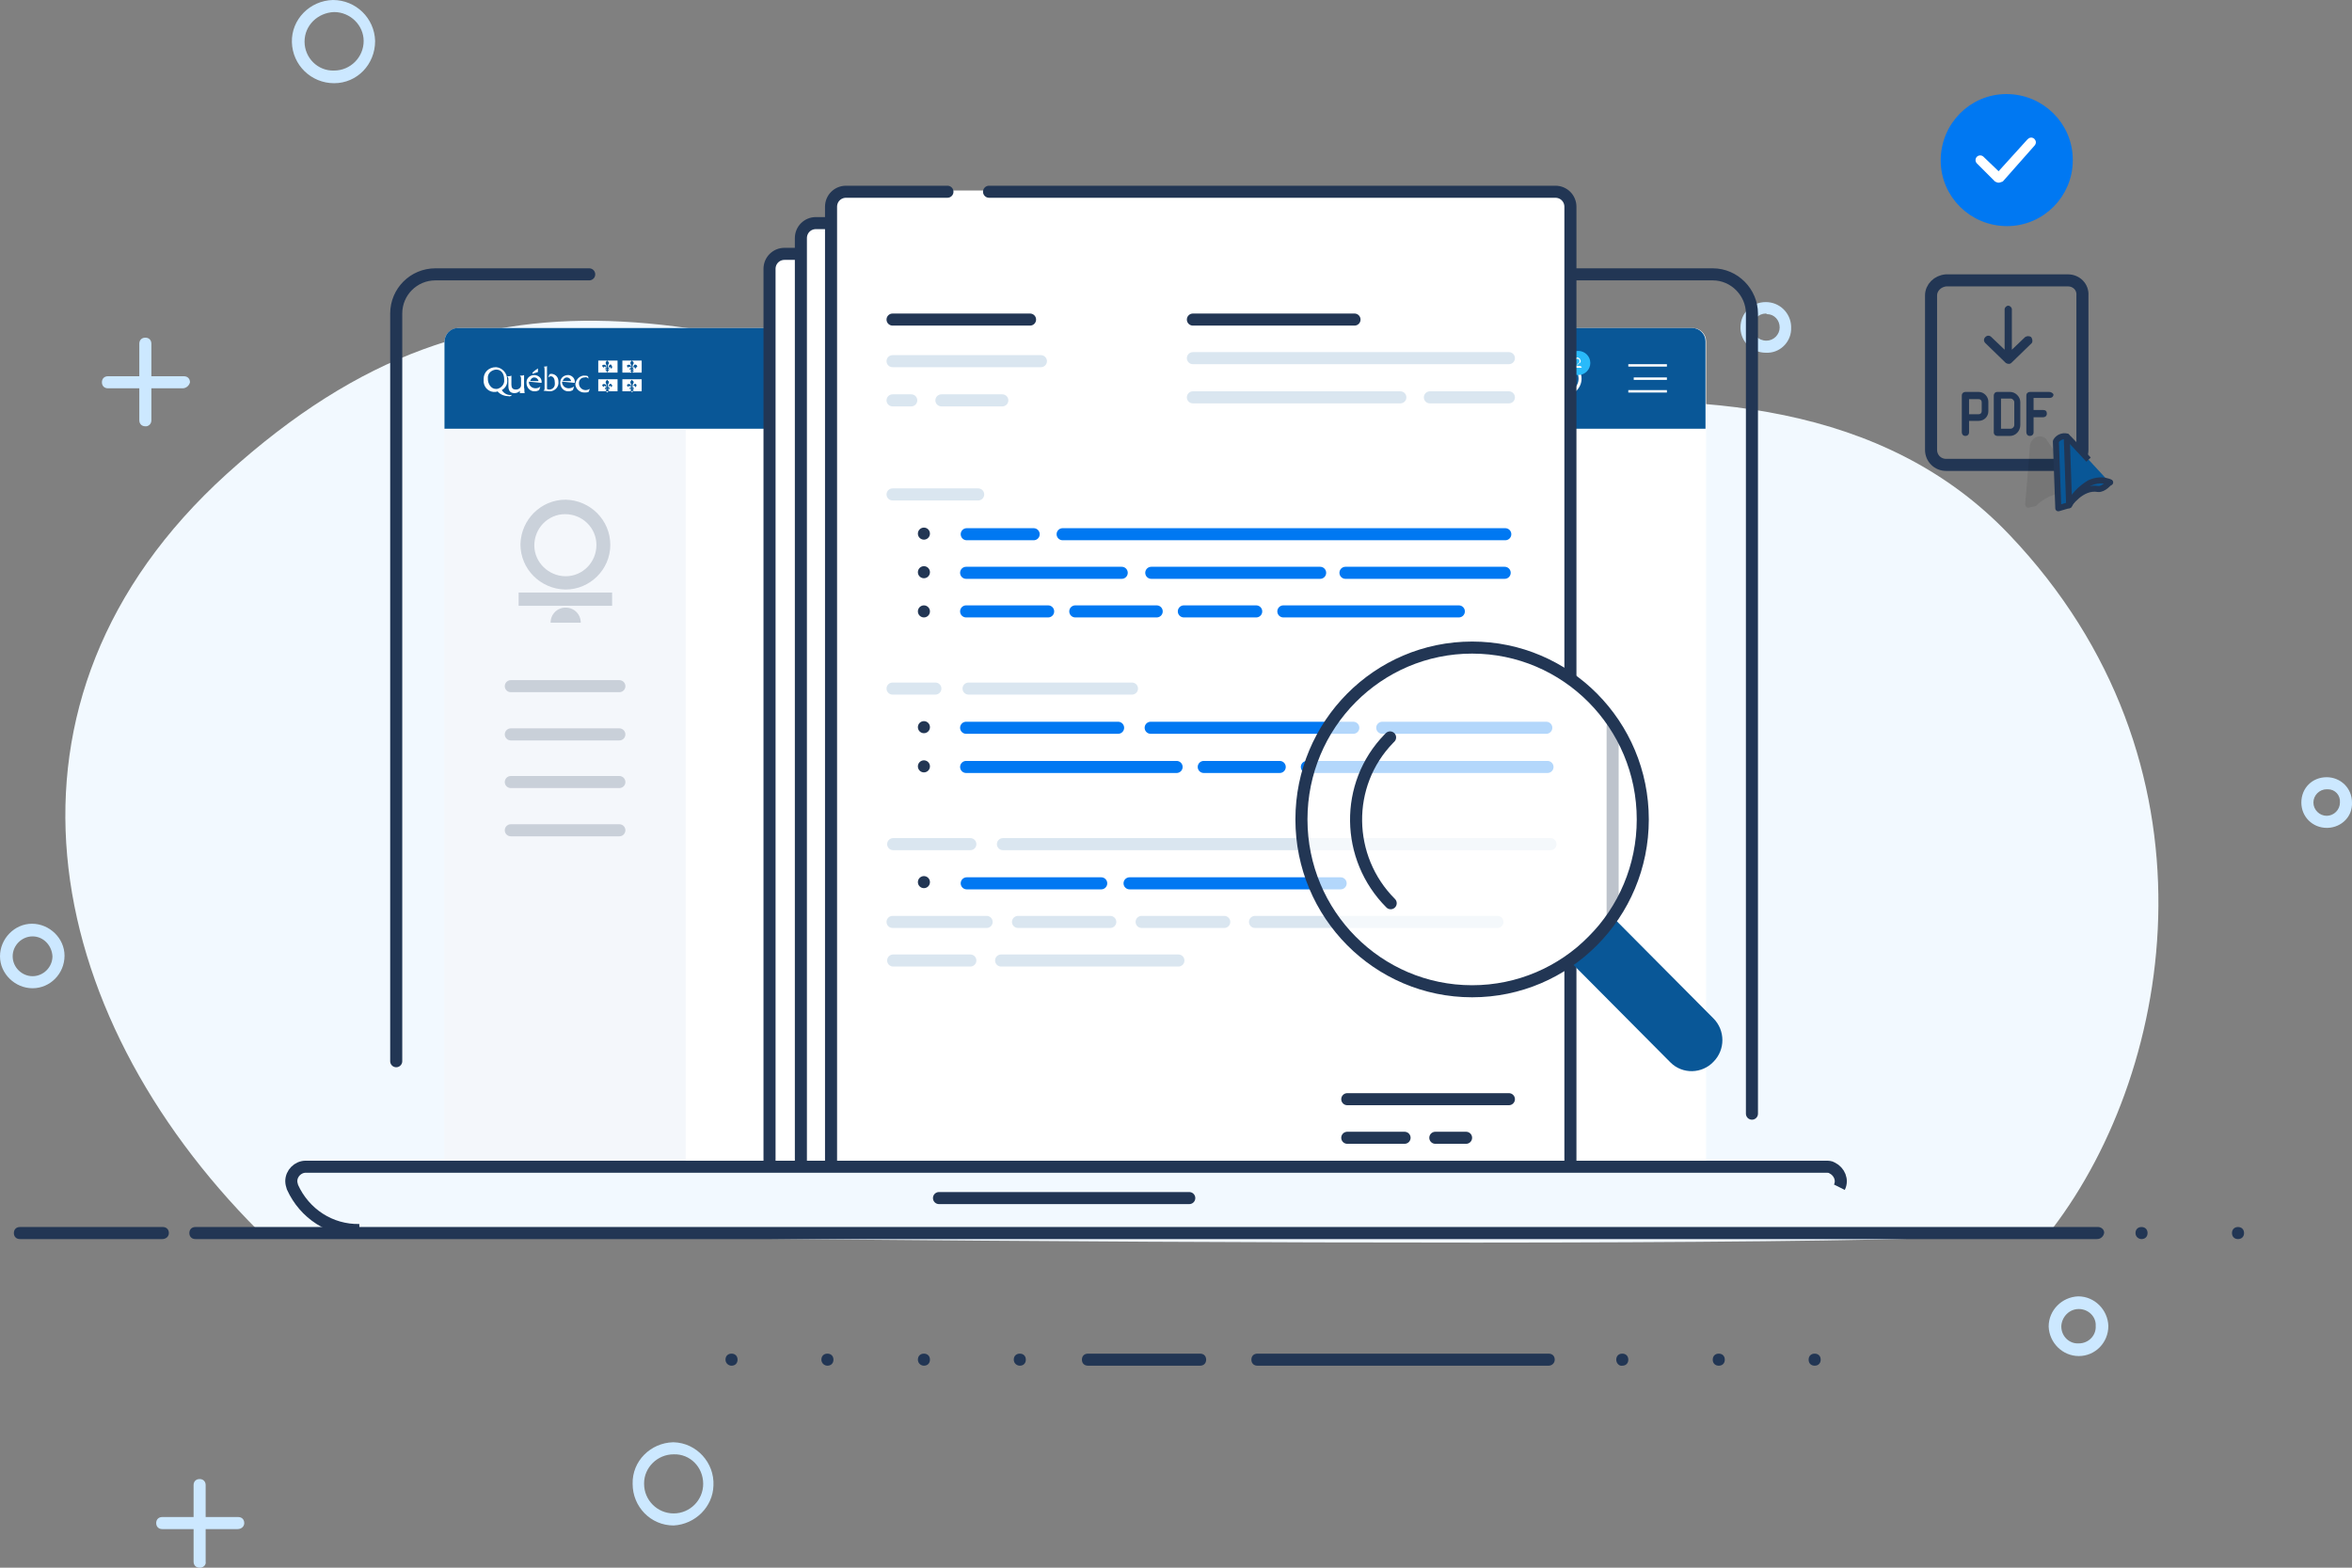 <?xml version="1.0" encoding="utf-8"?>
<!-- Generator: Adobe Illustrator 25.3.1, SVG Export Plug-In . SVG Version: 6.00 Build 0)  -->
<svg version="1.1" id="Calque_1" xmlns="http://www.w3.org/2000/svg" xmlns:xlink="http://www.w3.org/1999/xlink" x="0px" y="0px"
	 viewBox="0 0 390 260" style="enable-background:new 0 0 390 260;" xml:space="preserve">
<rect x="0" y="0" width="390" height="260" fill="#808080" stroke="none"/>
<style type="text/css">
	.st0{fill:#F2F9FF;}
	.st1{fill:#CCE8FF;}
	.st2{fill:#223654;}
	.st3{fill:none;stroke:#223654;stroke-width:2;stroke-linecap:round;stroke-linejoin:round;}
	.st4{fill:#FFFFFF;}
	.st5{fill:none;stroke:#000000;stroke-width:2;stroke-linecap:round;stroke-linejoin:round;}
	.st6{fill:#095797;}
	.st7{fill-rule:evenodd;clip-rule:evenodd;fill:#FFFFFF;}
	.st8{fill:none;stroke:#FFFFFF;stroke-width:0.5;stroke-miterlimit:10;}
	.st9{fill:#29BAFA;}
	.st10{opacity:0.32;fill:#DAE6F0;enable-background:new    ;}
	.st11{opacity:0.2;fill:none;stroke:#223654;stroke-width:2;stroke-linecap:round;stroke-miterlimit:10;enable-background:new    ;}
	.st12{opacity:0.2;}
	.st13{fill:none;stroke:#223654;stroke-width:2;stroke-miterlimit:10;}
	.st14{fill:#FFFFFF;stroke:#223654;stroke-width:2;stroke-miterlimit:10;}
	.st15{fill:none;stroke:#DAE6F0;stroke-width:2;stroke-linecap:round;stroke-linejoin:round;}
	.st16{fill:none;stroke:#0078F2;stroke-width:2;stroke-linecap:round;stroke-linejoin:round;}
	.st17{fill:#095797;stroke:#095797;stroke-width:2;stroke-miterlimit:10.01;}
	.st18{opacity:0.7;fill:#FFFFFF;enable-background:new    ;}
	.st19{display:none;}
	.st20{display:inline;fill:#223654;}
	.st21{fill:#0078F2;stroke:#0078F2;stroke-width:2;stroke-miterlimit:10;}
	.st22{opacity:8.000000e-02;enable-background:new    ;}
	.st23{fill:#095797;stroke:#223654;stroke-linecap:round;stroke-linejoin:round;}
	.st24{fill:none;stroke:#223654;stroke-linecap:round;stroke-linejoin:round;}
</style>
<g id="illustration-2" transform="translate(0 0)">
	<g id="Calque_1-2_1_">
		<g id="illus-2_1_">
			<path id="blob_1_" class="st0" d="M340.3,203.8c20.6-27,28.7-77.5-7.1-115.1C291.5,44.8,209,81,185,73.6
				c-66.1-20.5-103-35.2-147.4,5C-3.9,116.2,6.8,168,42.8,204.1C43.7,204.9,336.8,208.3,340.3,203.8z"/>
			<g id="sign_1_">
				<path id="Tracé_1656" class="st1" d="M111.7,253c-3.8,0-6.8-3.1-6.8-6.9c-0.1-3.8,3-6.8,6.7-6.9l0,0h0.1
					c3.8,0.1,6.8,3.4,6.6,7.2C118.2,249.9,115.3,252.8,111.7,253z M111.7,241.2c-2.7,0-4.9,2.2-4.9,4.8l0,0v0.1
					c0,2.7,2.2,4.9,4.9,4.9c2.7,0,4.9-2.2,4.9-4.9C116.6,243.3,114.4,241.1,111.7,241.2L111.7,241.2z"/>
				<path id="Tracé_1657" class="st1" d="M55.4,13.8c-3.8,0-6.9-3-7-6.8s3-6.9,6.8-7c3.8,0,6.9,3,7,6.8l0,0l0,0
					C62.2,10.7,59.2,13.8,55.4,13.8z M55.4,2c-2.7,0.1-4.9,2.2-4.9,4.9s2.2,4.9,4.9,4.8l0,0c2.7,0,4.9-2.2,4.9-4.9
					C60.3,4.2,58.1,2,55.4,2L55.4,2L55.4,2z"/>
				<path id="Tracé_1658" class="st1" d="M292.8,58.5c-2.3,0-4.1-1.8-4.2-4c0,0,0-0.1,0-0.2c0-2.3,1.8-4.2,4.2-4.2
					c2.3,0,4.1,1.8,4.2,4l0,0c0,0.1,0,0.1,0,0.2c0.1,2.2-1.6,4.1-3.8,4.2C293,58.5,292.9,58.5,292.8,58.5z M292.8,52
					c-1.2,0-2.2,1-2.2,2.3c0,1.2,1,2.2,2.3,2.2c1.2,0,2.2-1,2.2-2.2s-0.9-2.2-2.1-2.2C292.9,52,292.8,52,292.8,52L292.8,52z"/>
				<path id="Tracé_1659" class="st1" d="M385.8,137.3c-2.3,0-4.2-1.8-4.2-4.2s1.8-4.2,4.2-4.2c2.3,0,4.2,1.8,4.2,4.2l0,0
					c0.1,2.3-1.7,4.1-4,4.2C386,137.3,385.9,137.3,385.8,137.3z M385.8,130.9c-1.2,0-2.2,1-2.2,2.2s1,2.2,2.2,2.2s2.2-1,2.2-2.2l0,0
					c0.1-1.2-0.8-2.2-2-2.2C386,130.9,385.9,130.9,385.8,130.9z"/>
				<path id="Tracé_1660" class="st1" d="M5.4,163.9c-2.9,0-5.4-2.4-5.4-5.3c0-2.9,2.4-5.4,5.3-5.4s5.4,2.4,5.4,5.3l0,0l0,0
					C10.7,161.5,8.3,163.9,5.4,163.9L5.4,163.9L5.4,163.9z M5.4,155.3c-1.8,0-3.3,1.5-3.3,3.3s1.5,3.3,3.3,3.3s3.3-1.5,3.3-3.3l0,0
					l0,0C8.6,156.8,7.2,155.3,5.4,155.3L5.4,155.3z"/>
				<path id="Tracé_1661" class="st1" d="M344.7,224.9c-2.7,0-4.9-2.2-5-4.9c0-2.7,2.2-4.9,4.9-5c2.7,0,4.9,2.2,5,4.9l0,0l0,0
					C349.6,222.7,347.4,224.9,344.7,224.9z M344.7,217.1c-1.6,0-2.8,1.3-2.9,2.8c0,0,0,0,0,0.1c0,1.6,1.3,2.9,2.9,2.8
					c1.6,0,2.9-1.3,2.8-2.9C347.6,218.4,346.3,217.1,344.7,217.1L344.7,217.1z"/>
				<g id="Groupe_950_1_">
					<path id="Tracé_1662" class="st1" d="M30.3,64.4H17.9c-0.6,0-1-0.4-1-1s0.4-1,1-1h12.6c0.6,0,1,0.4,1,1
						C31.4,63.9,30.9,64.4,30.3,64.4z"/>
					<path id="Tracé_1663" class="st1" d="M24.1,70.7c-0.6,0-1-0.4-1-1V57c0-0.6,0.4-1,1-1s1,0.4,1,1v12.7c0,0.5-0.3,0.9-0.8,1l0,0
						C24.2,70.7,24.1,70.7,24.1,70.7z"/>
				</g>
				<g id="Groupe_951_1_">
					<path id="Tracé_1664" class="st1" d="M39.4,253.6H26.9c-0.6,0-1-0.4-1-1s0.4-1,1-1h12.6c0.6,0,1,0.4,1,1S40,253.6,39.4,253.6
						C39.5,253.6,39.4,253.6,39.4,253.6z"/>
					<path id="Tracé_1665" class="st1" d="M33.1,260c-0.6,0-1-0.4-1-1v-12.7c0-0.6,0.4-1,1-1s1,0.4,1,1V259c0.1,0.5-0.3,0.9-0.8,1
						C33.2,260,33.1,260,33.1,260z"/>
				</g>
			</g>
			<g id="SOL_1_">
				<path id="Tracé_1666" class="st2" d="M168.1,225.5c0-0.6,0.4-1,1-1l0,0c0.6,0,1,0.4,1,1l0,0c0,0.6-0.4,1-1,1l0,0
					C168.6,226.5,168.1,226.1,168.1,225.5z M152.2,225.5c0-0.6,0.4-1,1-1l0,0c0.6,0,1,0.4,1,1l0,0c0,0.6-0.4,1-1,1l0,0
					C152.7,226.5,152.2,226.1,152.2,225.5L152.2,225.5L152.2,225.5z M136.2,225.5c0-0.6,0.4-1,1-1l0,0c0.6,0,1,0.4,1,1l0,0
					c0,0.6-0.4,1-1,1l0,0C136.7,226.5,136.2,226.1,136.2,225.5L136.2,225.5z M120.3,225.5c0-0.6,0.4-1,1-1l0,0c0.6,0,1,0.4,1,1l0,0
					c0,0.6-0.4,1-1,1l0,0C120.8,226.5,120.3,226.1,120.3,225.5L120.3,225.5z"/>
				<path id="Tracé_1667" class="st2" d="M199,226.5h-18.6c-0.6,0-1-0.4-1-1s0.4-1,1-1H199c0.6,0,1,0.4,1,1S199.6,226.5,199,226.5z
					"/>
				<path id="Tracé_1668" class="st2" d="M256.8,226.5h-48.3c-0.6,0-1-0.4-1-1s0.4-1,1-1h48.3c0.6,0,1,0.4,1,1
					S257.3,226.5,256.8,226.5L256.8,226.5z"/>
				<path id="Tracé_1669" class="st2" d="M299.9,225.5c0-0.6,0.4-1,1-1l0,0c0.6,0,1,0.4,1,1l0,0c0,0.6-0.4,1-1,1l0,0
					C300.3,226.5,299.9,226.1,299.9,225.5z M284,225.5c0-0.6,0.4-1,1-1l0,0c0.6,0,1,0.4,1,1l0,0c0,0.6-0.4,1-1,1l0,0
					C284.4,226.5,284,226.1,284,225.5z M268,225.5c0-0.6,0.4-1,1-1l0,0c0.6,0,1,0.4,1,1l0,0c0,0.6-0.4,1-1,1l0,0
					C268.5,226.6,268,226.1,268,225.5C268,225.6,268,225.6,268,225.5L268,225.5L268,225.5z"/>
				<path id="Tracé_1670" class="st2" d="M26.9,205.5H3.3c-0.6,0-1-0.4-1-1s0.4-1,1-1H27c0.6,0,1,0.4,1,1S27.5,205.5,26.9,205.5z"
					/>
				<path id="Tracé_1671" class="st2" d="M347.7,205.5H32.4c-0.6,0-1-0.4-1-1s0.4-1,1-1h315.5c0.5,0,1,0.4,1,0.9l0,0v0.1
					C348.8,205,348.4,205.5,347.7,205.5C347.8,205.5,347.8,205.5,347.7,205.5z"/>
				<path id="Tracé_1672" class="st2" d="M370.1,204.5c0-0.6,0.4-1,1-1l0,0c0.6,0,1,0.4,1,1l0,0c0,0.6-0.4,1-1,1l0,0
					C370.5,205.5,370.1,205.1,370.1,204.5z M354.1,204.5c0-0.6,0.4-1,1-1l0,0c0.6,0,1,0.4,1,1l0,0c0,0.6-0.4,1-1,1l0,0
					C354.6,205.5,354.1,205.1,354.1,204.5L354.1,204.5z"/>
			</g>
		</g>
		<g id="Top_laptop_1_">
			<path id="sup_1_" class="st3" d="M128.1,45.5H284c3.6,0,6.5,3,6.5,6.5v132.7"/>
			<path id="sup-2_1_" class="st3" d="M97.7,45.5H72.2c-3.6,0-6.5,2.9-6.5,6.5v124"/>
			<path id="inf-2_1_" class="st4" d="M75.9,54.4h204.8c1.2,0,2.2,1,2.2,2.2l0,0V194H73.7V56.7C73.7,55.5,74.6,54.5,75.9,54.4
				C75.8,54.4,75.8,54.4,75.9,54.4L75.9,54.4z"/>
			<line id="micro_1_" class="st5" x1="177.1" y1="49.7" x2="184.2" y2="49.7"/>
			<ellipse id="Ellipse_127_1_" class="st2" cx="172.6" cy="49.7" rx="0.7" ry="0.7"/>
			<g id="menu_1_">
				<path id="menu-2_1_" class="st6" d="M75.8,54.4h204.8c1.2,0,2.2,1,2.2,2.2l0,0v14.5H73.7V56.7C73.7,55.5,74.6,54.5,75.8,54.4z"
					/>
				<g id="LOGO_1_">
					<g id="layer1_1_">
						<path id="path3303_1_" class="st4" d="M86.9,64.3v-2.1l0,0c-0.2,0.1-0.3,0.1-0.5,0.1h-0.2c0.2,0.2,0.2,0.3,0.2,0.7v0.9
							c0,0.4-0.4,0.7-0.8,0.7l0,0h-0.1c-0.5,0-0.7-0.3-0.7-0.8v-1.5l0,0c-0.2,0.1-0.3,0.1-0.5,0.1h-0.2c0.2,0.2,0.2,0.3,0.2,0.7V64
							c0,0.8,0.3,1.2,1,1.2c0.3,0,0.7-0.1,0.9-0.4v0.4H87C86.9,64.8,87,64.5,86.9,64.3"/>
						<path id="path3305_1_" class="st4" d="M89.8,63.5c0.1-0.7-0.4-1.2-1.1-1.3h-0.1c-0.7,0-1.3,0.5-1.3,1.2l0,0v0.1
							c0,0.8,0.6,1.4,1.3,1.4l0,0h0.1c0.3,0,0.5-0.1,0.7-0.2l0.2-0.6l0,0c-0.2,0.2-0.5,0.3-0.8,0.3c-0.6,0-1-0.4-1.1-0.9
							c0,0,0,0,0-0.1l0,0v-0.1L89.8,63.5z M87.9,63.2c0.1-0.3,0.3-0.6,0.7-0.6c0.3,0,0.6,0.2,0.7,0.6H87.9"/>
						<path id="path3307_1_" class="st4" d="M90.2,60.8c0.2,0,0.4,0,0.5-0.1l0,0v3.8c0.1,0.1,0.3,0.1,0.4,0.1c0.5,0,0.9-0.4,0.9-0.9
							l0,0v-0.2c0-0.6-0.2-1.1-0.7-1.1c-0.1,0-0.3,0.1-0.4,0.2l0.2-0.5c0.1-0.1,0.3-0.1,0.4-0.1c0.7,0.1,1.1,0.6,1.1,1.3l0,0
							c0.1,0.8-0.5,1.5-1.3,1.6h-0.2c-0.3,0-0.7-0.1-1-0.1l0,0c0.2-0.1,0.2-0.2,0.2-0.5v-2.8C90.3,61.3,90.3,60.9,90.2,60.8
							L90.2,60.8L90.2,60.8"/>
						<path id="path3309_1_" class="st4" d="M95.3,63.5c0.1-0.7-0.4-1.2-1-1.3l0,0h-0.1c-0.7,0-1.3,0.5-1.3,1.2l0,0v0.1
							c0,0.8,0.6,1.4,1.3,1.4l0,0h0.1c0.3,0,0.5-0.1,0.7-0.2l0.2-0.6l0,0c-0.3,0.2-0.6,0.3-0.9,0.3c-0.6,0-1-0.4-1.1-0.9
							c0,0,0,0,0-0.1v-0.1L95.3,63.5z M93.3,63.2c0.1-0.3,0.3-0.6,0.7-0.6c0.3,0,0.6,0.2,0.7,0.6H93.3"/>
						<path id="path3311_1_" class="st4" d="M97.6,62.8L97.6,62.8c-0.2-0.2-0.4-0.3-0.7-0.2c-0.5,0-0.9,0.4-0.9,0.9l0,0v0.1
							c0,0.6,0.5,1.1,1.1,1.1l0,0c0.3,0,0.5-0.1,0.7-0.2l0,0L97.6,65c-0.2,0.1-0.5,0.1-0.7,0.1c-0.8,0-1.4-0.6-1.5-1.3l0,0
							c0-0.7,0.6-1.4,1.3-1.5h0.2c0.2,0,0.4,0,0.6,0.1L97.6,62.8"/>
						<g id="g3313_1_">
							<g id="g3315_1_">
								<path id="path3321_1_" class="st7" d="M89.2,61.7v-0.6c-0.3,0.2-0.6,0.4-0.9,0.7V62C88.6,61.9,88.9,61.8,89.2,61.7"/>
								<path id="path3323_1_" class="st4" d="M84.9,65.5c-0.7,0.1-1.3-0.2-1.7-0.8c0.6-0.3,1-1,0.9-1.7v-0.1c0-1-0.8-1.9-1.8-2
									h-0.1c-1.1,0-2,0.8-2,1.9v0.1l0,0V63c-0.1,1,0.6,1.9,1.6,2l0,0c0.1,0,0.1,0,0.2,0h0.1c0.1,0,0.3,0,0.4-0.1
									c0.4,0.5,1.1,0.8,1.8,0.8C84.5,65.8,84.7,65.7,84.9,65.5C84.8,65.5,84.8,65.5,84.9,65.5L84.9,65.5z M82.2,64.5
									c-0.8,0-1.3-0.9-1.3-1.6v-0.1c-0.1-0.8,0.5-1.4,1.3-1.5l0,0l0,0h0.1c0.9,0,1.3,0.8,1.3,1.6V63c0.1,0.7-0.5,1.4-1.2,1.5H82.2
									"/>
							</g>
						</g>
						<path id="Tracé_452_1_" class="st4" d="M99.2,59.8v2h3.2v-2H99.2z M101.5,60.9c0,0.2-0.1,0.2-0.2,0.2s0-0.2-0.1-0.2H101
							c0,0.1-0.1,0.1-0.1,0.2h0.2v0.1h-0.3c0,0.1,0.1,0.2,0.2,0.2l0,0c0,0,0,0.2-0.2,0.1c0,0,0,0.1,0,0.2l0,0l0,0c0,0-0.1,0-0.2,0
							l0,0v-0.2c-0.2,0.1-0.2-0.1-0.2-0.1c0.1,0,0.2-0.1,0.2-0.2h-0.3v-0.1h0.2c0-0.1,0-0.2-0.1-0.2c-0.1-0.1-0.2-0.1-0.2-0.1l0,0
							c0,0-0.1,0.1-0.1,0.2l-0.2-0.2c-0.1-0.2,0-0.3,0.2-0.3h0.2c0.2,0.1,0.3,0.3,0.2,0.5h0.1v-0.3c0-0.1-0.1-0.2-0.1-0.3
							c-0.1-0.1-0.1-0.3,0-0.4c0.1-0.1,0.1-0.2,0.2-0.2c0.1,0.1,0.1,0.2,0.2,0.2c0.1,0.1,0.1,0.3,0,0.4c-0.1,0.1-0.1,0.2-0.1,0.3V61
							h0.1c0-0.2,0.1-0.4,0.2-0.5c0.2-0.1,0.3,0,0.3,0.1C101.5,60.7,101.5,60.9,101.5,60.9L101.5,60.9z"/>
						<path id="Tracé_453_1_" class="st4" d="M103.2,59.8v2h3.2v-2H103.2z M105.5,60.9c0,0.2-0.1,0.2-0.2,0.2s0-0.2-0.1-0.2
							s-0.2,0-0.2,0.1l0,0c0,0.1-0.1,0.1-0.1,0.2h0.2v0.1h-0.2c0,0.1,0.1,0.2,0.2,0.2l0,0c0,0,0,0.2-0.2,0.1c0,0,0,0.1,0,0.2
							c0,0-0.1,0-0.2,0l0,0l0,0v-0.2c-0.2,0.1-0.2-0.1-0.2-0.1c0.1,0,0.2-0.1,0.2-0.2h-0.3v-0.2h0.2c0-0.1,0-0.2-0.1-0.2
							c-0.1-0.1-0.2-0.1-0.2-0.1l0,0c0,0-0.1,0.1-0.1,0.2l-0.2-0.2c-0.1-0.2,0-0.3,0.2-0.3h0.2c0.2,0.1,0.3,0.3,0.2,0.5h0.1v-0.3
							c0-0.1-0.1-0.2-0.1-0.3c-0.1-0.1-0.1-0.3,0-0.4c0.1-0.1,0.1-0.2,0.2-0.2c0.1,0.1,0.1,0.2,0.2,0.2c0.1,0.1,0.1,0.3,0,0.4
							c-0.1,0.1-0.1,0.2-0.1,0.3V61h0.1c0-0.2,0.1-0.4,0.2-0.5s0.3,0,0.4,0.1C105.7,60.8,105.7,60.9,105.5,60.9L105.5,60.9z"/>
						<path id="Tracé_454_1_" class="st4" d="M99.2,62.9v2h3.2v-2H99.2z M101.5,64c0,0.1-0.1,0.2-0.2,0.2c0-0.1,0-0.2-0.1-0.2
							s-0.2,0-0.2,0.1l0,0c0,0.1-0.1,0.1-0.1,0.2h0.2v0.2h-0.3c0,0.1,0.1,0.2,0.2,0.2l0,0c0,0,0,0.2-0.2,0.1c0.1,0,0.1,0.1,0,0.2
							c0,0.1-0.1,0.1-0.2,0c-0.1,0-0.1-0.1,0-0.2l0,0l0,0c-0.2,0.1-0.2-0.1-0.2-0.1c0.1,0,0.2-0.1,0.2-0.2h-0.3v-0.2h0.2
							c0-0.1,0-0.2-0.1-0.2c-0.1-0.1-0.2-0.1-0.2-0.1l0,0c0,0-0.1,0.1-0.1,0.2L99.9,64c-0.1-0.1,0-0.2,0.1-0.3h0.1h0.2
							c0.2,0.1,0.3,0.3,0.2,0.5h0.1v-0.3c0-0.1-0.1-0.2-0.1-0.3c-0.1-0.1-0.1-0.3,0-0.4c0.1-0.1,0.1-0.2,0.2-0.2
							c0.1,0.1,0.1,0.2,0.2,0.2c0.1,0.1,0.1,0.3,0,0.4c-0.1,0.1-0.1,0.2-0.1,0.3v0.3h0.1c0-0.2,0.1-0.4,0.2-0.5
							c0.2-0.1,0.3,0,0.3,0.1l0,0C101.5,63.8,101.5,63.9,101.5,64z"/>
						<path id="Tracé_455_1_" class="st4" d="M103.2,62.9v2h3.2v-2H103.2z M105.5,64c0,0.1-0.1,0.2-0.2,0.2c0-0.1,0-0.2-0.1-0.2
							s-0.2,0-0.2,0.1l0,0c0,0.1-0.1,0.1-0.1,0.2h0.2v0.2h-0.2c0,0.1,0.1,0.2,0.2,0.2l0,0c0,0,0,0.2-0.2,0.1c0,0,0,0.1,0,0.2
							s-0.1,0-0.2,0l0,0v-0.2c-0.2,0.1-0.2-0.1-0.2-0.1c0.1,0,0.2-0.1,0.2-0.2h-0.3v-0.2h0.2c0-0.1,0-0.2-0.1-0.2
							c-0.1-0.1-0.2-0.1-0.2-0.1l0,0c0,0-0.1,0.1-0.1,0.2L104,64c-0.1-0.1,0-0.2,0.1-0.3h0.1h0.2c0.2,0.1,0.3,0.3,0.2,0.5h0.1v-0.3
							c0-0.1-0.1-0.2-0.1-0.3c-0.1-0.1-0.1-0.3,0-0.4c0.1-0.1,0.1-0.2,0.2-0.2c0.1,0.1,0.1,0.2,0.2,0.2c0.1,0.1,0.1,0.3,0,0.4
							c-0.1,0.1-0.1,0.2-0.1,0.3v0.3h0.1c0-0.2,0.1-0.4,0.2-0.5c0.2-0.1,0.3,0,0.3,0.1S105.7,64,105.5,64L105.5,64z"/>
					</g>
				</g>
				<g id="Burger-2_1_">
					<g id="Calque_1-2-2_1_">
						<path id="Tracé_728-2_1_" class="st7" d="M276.4,60.8v-0.4H270v0.4H276.4z"/>
						<path id="Tracé_729-2_1_" class="st7" d="M276.4,65.1v-0.4H270v0.4H276.4z"/>
						<path id="Tracé_730-2_1_" class="st7" d="M276.4,63v-0.4h-5.5V63H276.4z"/>
					</g>
				</g>
				<g id="Profil-2-2_1_">
					<path id="profil-2-3_1_" class="st8" d="M259.4,60.2c-1.4,0-2.6,1.2-2.6,2.6s1.1,2.6,2.5,2.6l0,0h0.1c1.4,0,2.6-1.2,2.6-2.6
						l0,0C262,61.4,260.9,60.2,259.4,60.2C259.5,60.2,259.5,60.2,259.4,60.2L259.4,60.2z M259.4,61.5c-0.4,0-0.6,0.3-0.6,0.6l0,0
						l0,0c0,0.4,0.3,0.7,0.6,0.7c0.4,0,0.7-0.3,0.7-0.6l0,0l0,0C260.1,61.8,259.8,61.5,259.4,61.5L259.4,61.5L259.4,61.5z
						 M259.4,62.9c-0.6,0-1,0.5-1.1,1.1c0,0.1,0.1,0.2,0.2,0.2h1.8c0.1,0,0.2-0.1,0.2-0.2l0,0C260.5,63.4,260,62.9,259.4,62.9z"/>
					<g id="Notif_1_">
						<ellipse id="Ellipse_74-2_1_" class="st9" cx="261.7" cy="60.2" rx="2" ry="2"/>
						<g id="Groupe_1048_1_">
							<path id="Tracé_1566_1_" class="st4" d="M262.3,61h-1.1v-0.2l0.4-0.4c0.1-0.2,0.2-0.2,0.2-0.2s0.1-0.1,0.1-0.2v-0.2
								c0-0.1,0-0.1-0.1-0.2c0,0-0.1-0.1-0.2-0.1s-0.2,0-0.2,0.1c-0.1,0-0.2,0.1-0.2,0.2l-0.2-0.2c0.1-0.1,0.2-0.1,0.2-0.2
								s0.1-0.1,0.2-0.1h0.2c0.1,0,0.2,0,0.2,0.1c0.1,0,0.2,0.1,0.2,0.2c0.1,0.1,0.1,0.2,0.1,0.2V60c0,0.1-0.1,0.2-0.2,0.2
								c-0.1,0.1-0.2,0.2-0.3,0.3l-0.2,0.2h0.7L262.3,61L262.3,61z"/>
						</g>
					</g>
				</g>
				<g id="Search_1_">
					<g id="Calque_1-2-2-2_1_">
						<path id="Tracé_40_1_" class="st4" d="M247.5,60.4c-1.1,0.2-1.8,1.2-1.6,2.3c0.1,0.8,0.8,1.5,1.6,1.6c0.4,0,0.8-0.1,1.1-0.3
							l1.1,1.1c0.1,0.1,0.3,0.2,0.4,0.1l0,0c0,0,0,0,0.1-0.1s0.2-0.3,0.1-0.4l0,0c0,0,0,0-0.1-0.1l0,0l-1.1-1.1
							c0.2-0.3,0.3-0.7,0.3-1.2c0-1-0.8-1.9-1.8-2l0,0C247.6,60.4,247.6,60.4,247.5,60.4z M247.5,61c0.7,0,1.3,0.6,1.2,1.3
							c0,0.7-0.6,1.3-1.3,1.2c-0.7,0-1.3-0.6-1.2-1.3l0,0c0-0.3,0.2-0.7,0.4-0.9C246.9,61.2,247.2,61,247.5,61z"/>
					</g>
				</g>
			</g>
			<rect id="sidebar_1_" x="73.7" y="71.2" class="st10" width="40" height="122.5"/>
			<g id="Groupe_1150">
				<g id="Groupe_1149">
					<line id="Ligne_1043_1_" class="st11" x1="84.7" y1="113.8" x2="102.7" y2="113.8"/>
					<line id="Ligne_1044_1_" class="st11" x1="84.7" y1="121.8" x2="102.7" y2="121.8"/>
					<line id="Ligne_1045_1_" class="st11" x1="84.7" y1="129.7" x2="102.7" y2="129.7"/>
					<line id="Ligne_1046_1_" class="st11" x1="84.7" y1="137.7" x2="102.7" y2="137.7"/>
				</g>
				<g id="SYMBOLE" transform="translate(-360.102 -118.729)" class="st12">
					<path id="Tracé_1931" class="st2" d="M459,209.1c0,2.9-2.3,5.2-5.1,5.2s-5.2-2.3-5.2-5.1c0-2.9,2.3-5.2,5.1-5.2l0,0
						C456.7,204,459,206.3,459,209.1 M461.3,209.1c0-4.1-3.3-7.4-7.4-7.5c-4.1,0-7.4,3.3-7.5,7.4c0,4.1,3.3,7.4,7.4,7.5
						c0,0,0,0,0.1,0C457.9,216.5,461.3,213.2,461.3,209.1"/>
					<path id="Tracé_1932" class="st2" d="M456.4,222c0-1.4-1.1-2.5-2.5-2.5s-2.5,1.1-2.5,2.5"/>
					<rect id="Rectangle_1639" x="446.1" y="217" class="st2" width="15.5" height="2.2"/>
				</g>
			</g>
		</g>
		<g id="basLaptop_1_">
			<line id="sep_1_" class="st3" x1="155.7" y1="198.7" x2="197.2" y2="198.7"/>
			<path id="Bas_laptop_1_" class="st13" d="M305,196.9L305,196.9c0.6-1.2,0-2.6-1.2-3.2l0,0c-0.3-0.2-0.7-0.2-1-0.2H50.7
				c-1.3,0-2.4,1.1-2.4,2.4l0,0l0,0c0,0.3,0.1,0.7,0.2,1l0,0c2,4.4,6.3,7.2,11.1,7.1"/>
		</g>
		<g id="Groupe_1233">
			<path id="Tracé_1673" class="st14" d="M127.6,192.9V44.6c0-1.4,1.1-2.5,2.5-2.5h7.8"/>
			<path id="Tracé_1674" class="st14" d="M132.8,193.1V39.5c0-1.4,1.1-2.5,2.5-2.5h8"/>
			<path id="Tracé_1675" class="st4" d="M137.8,192.5V34.2c0-1.4,1.1-2.5,2.5-2.6H258c1.4,0,2.5,1.1,2.5,2.6l0.1,157.8"/>
			<path id="Tracé_1676" class="st3" d="M260.4,159.6v32.9"/>
			<path id="Tracé_1677" class="st3" d="M267.4,120.5v31.3"/>
			<path id="Tracé_1678" class="st3" d="M164,31.8h93.9c1.4,0,2.5,1.1,2.5,2.5v77.9"/>
			<path id="Tracé_1679" class="st3" d="M137.8,192.5V34.3c0-1.4,1.1-2.5,2.5-2.5h16.8"/>
			<g id="entete_1_">
				<line id="Ligne_1233" class="st3" x1="197.8" y1="53" x2="224.6" y2="53"/>
				<line id="Ligne_1234" class="st3" x1="223.4" y1="182.3" x2="250.2" y2="182.3"/>
				<line id="Ligne_1235" class="st3" x1="223.4" y1="188.7" x2="232.9" y2="188.7"/>
				<line id="Ligne_1236" class="st3" x1="238" y1="188.7" x2="243.1" y2="188.7"/>
				<line id="Ligne_1237" class="st15" x1="197.8" y1="59.4" x2="250.2" y2="59.4"/>
				<line id="Ligne_1238" class="st15" x1="237.1" y1="65.9" x2="250.2" y2="65.9"/>
				<line id="Ligne_1239" class="st15" x1="197.8" y1="65.9" x2="232.2" y2="65.9"/>
			</g>
			<g id="Canada_1_">
				<line id="Ligne_1240" class="st15" x1="148" y1="59.9" x2="172.6" y2="59.9"/>
				<line id="Ligne_1241" class="st3" x1="148" y1="53" x2="170.8" y2="53"/>
				<line id="Ligne_1242" class="st15" x1="156.1" y1="66.4" x2="166.2" y2="66.4"/>
				<line id="Ligne_1243" class="st15" x1="148" y1="66.4" x2="151.1" y2="66.4"/>
			</g>
			<line id="Ligne_1244" class="st15" x1="148.1" y1="159.3" x2="160.9" y2="159.3"/>
			<line id="Ligne_1245" class="st15" x1="166" y1="159.3" x2="195.4" y2="159.3"/>
			<line id="Ligne_1246" class="st15" x1="148.1" y1="140" x2="160.9" y2="140"/>
			<line id="Ligne_1247" class="st15" x1="166.3" y1="140" x2="257.1" y2="140"/>
			<line id="Ligne_1248" class="st15" x1="148" y1="152.9" x2="163.6" y2="152.9"/>
			<line id="Ligne_1249" class="st15" x1="168.8" y1="152.9" x2="184.1" y2="152.9"/>
			<line id="Ligne_1250" class="st15" x1="189.3" y1="152.9" x2="203" y2="152.9"/>
			<line id="Ligne_1251" class="st15" x1="208.1" y1="152.9" x2="248.3" y2="152.9"/>
			<line id="Ligne_1252" class="st3" x1="153.2" y1="146.3" x2="153.2" y2="146.3"/>
			<g id="titre_bullet_2_1_">
				<line id="Ligne_1253" class="st15" x1="160.6" y1="114.2" x2="187.7" y2="114.2"/>
				<line id="Ligne_1254" class="st15" x1="148" y1="114.2" x2="155.1" y2="114.2"/>
				<line id="Ligne_1255" class="st3" x1="153.2" y1="120.6" x2="153.2" y2="120.6"/>
				<line id="Ligne_1256" class="st3" x1="153.2" y1="127.1" x2="153.2" y2="127.1"/>
			</g>
			<g id="titre_bullet_1_1_">
				<line id="Ligne_1257" class="st15" x1="148" y1="82" x2="162.2" y2="82"/>
				<line id="Ligne_1258" class="st3" x1="153.2" y1="88.5" x2="153.2" y2="88.5"/>
				<line id="Ligne_1259" class="st3" x1="153.2" y1="94.9" x2="153.2" y2="94.9"/>
				<line id="Ligne_1260" class="st3" x1="153.2" y1="101.4" x2="153.2" y2="101.4"/>
			</g>
			<g id="Groupe_1151">
				<line id="Ligne_1261" class="st16" x1="160.3" y1="88.6" x2="171.4" y2="88.6"/>
				<line id="Ligne_1262" class="st16" x1="176.2" y1="88.6" x2="249.6" y2="88.6"/>
				<line id="Ligne_1263" class="st16" x1="160.2" y1="95" x2="186" y2="95"/>
				<line id="Ligne_1264" class="st16" x1="190.9" y1="95" x2="218.9" y2="95"/>
				<line id="Ligne_1265" class="st16" x1="223.1" y1="95" x2="249.5" y2="95"/>
				<line id="Ligne_1266" class="st16" x1="160.2" y1="101.4" x2="173.8" y2="101.4"/>
				<line id="Ligne_1267" class="st16" x1="178.3" y1="101.4" x2="191.8" y2="101.4"/>
				<line id="Ligne_1268" class="st16" x1="196.3" y1="101.4" x2="208.3" y2="101.4"/>
				<line id="Ligne_1269" class="st16" x1="212.8" y1="101.4" x2="241.9" y2="101.4"/>
				<line id="Ligne_1270" class="st16" x1="160.2" y1="120.7" x2="185.4" y2="120.7"/>
				<line id="Ligne_1271" class="st16" x1="190.8" y1="120.7" x2="224.4" y2="120.7"/>
				<line id="Ligne_1272" class="st16" x1="229.2" y1="120.7" x2="256.4" y2="120.7"/>
				<line id="Ligne_1273" class="st16" x1="160.2" y1="127.2" x2="195.1" y2="127.2"/>
				<line id="Ligne_1274" class="st16" x1="199.6" y1="127.2" x2="212.2" y2="127.2"/>
				<line id="Ligne_1275" class="st16" x1="216.7" y1="127.2" x2="256.6" y2="127.2"/>
				<line id="Ligne_1276" class="st16" x1="160.3" y1="146.5" x2="182.6" y2="146.5"/>
				<line id="Ligne_1277" class="st16" x1="187.3" y1="146.5" x2="222.3" y2="146.5"/>
			</g>
		</g>
	</g>
	<g id="Information_loupe_1_">
		<path id="Rectangle_1548_1_" class="st17" d="M261.2,158.9l5.8-5.8l0,0l16.4,16.5c1.6,1.6,1.6,4.2,0,5.8l0,0l0,0l0,0
			c-1.5,1.6-4.1,1.7-5.7,0.1l-0.1-0.1L261.2,158.9L261.2,158.9z"/>
		<ellipse id="Ellipse_121_2_" class="st18" cx="244.1" cy="135.9" rx="28.3" ry="28.5"/>
		<ellipse id="Ellipse_121-2" class="st13" cx="244.1" cy="135.9" rx="28.3" ry="28.5"/>
		<path id="Tracé_1561_1_" class="st3" d="M230.5,122.3l-0.2,0.2c-7.4,7.6-7.2,19.8,0.3,27.3"/>
	</g>
	<g id="doc_1_">
		<g id="Groupe_1038_1_">
			<g id="Groupe_1036_1_">
				<g id="normal-icon_1_">
					<g id="Groupe_1152" class="st19">
						<path id="Tracé_1553_1_" class="st20" d="M340.3,72H338c-1,0-1.7-0.8-1.7-1.8l0,0v-3.5c0-1,0.8-1.7,1.7-1.8h2.3
							c0.3,0,0.6,0.2,0.6,0.5s-0.2,0.6-0.5,0.6h-0.1H338c-0.3,0-0.6,0.3-0.6,0.6l0,0v3.5c0,0.3,0.3,0.6,0.6,0.6h2.3
							c0.3,0,0.6,0.2,0.6,0.6l0,0l0,0c0,0.3-0.2,0.5-0.5,0.6C340.4,72,340.3,72,340.3,72L340.3,72z"/>
						<path id="Tracé_1554_1_" class="st20" d="M327.7,72h-2.3c-0.3,0-0.6-0.3-0.6-0.6l0,0v-5.8c0-0.3,0.3-0.6,0.6-0.6h2.3
							c1,0,1.8,0.8,1.8,1.8l0,0l0,0v3.4C329.4,71.3,328.6,72,327.7,72L327.7,72z M325.9,70.9h1.7c0.3,0,0.6-0.3,0.6-0.6v-3.5
							c0-0.3-0.3-0.6-0.6-0.6h-1.7V70.9z"/>
						<path id="Tracé_1555_1_" class="st20" d="M333.4,72h-1.1c-1,0-1.8-0.8-1.8-1.8l0,0l0,0v-3.5c0-1,0.8-1.8,1.8-1.8l0,0h1.1
							c1,0,1.8,0.8,1.8,1.8l0,0l0,0v3.5C335.2,71.3,334.4,72,333.4,72L333.4,72z M332.3,66.3c-0.3,0-0.6,0.3-0.6,0.6l0,0v3.4
							c0,0.3,0.3,0.6,0.6,0.6h1.1c0.3,0,0.6-0.3,0.6-0.6v-3.5c0-0.3-0.3-0.6-0.6-0.6L332.3,66.3z"/>
					</g>
					<g>
						<path class="st2" d="M328.1,65h-2.2c-0.3,0-0.6,0.2-0.6,0.6v3.6v2.5c0,0.3,0.2,0.6,0.6,0.6c0.3,0,0.6-0.2,0.6-0.6v-1.9h1.6
							c0.9,0,1.6-0.7,1.6-1.6v-1.6C329.7,65.8,329,65,328.1,65z M328.6,68.2c0,0.3-0.2,0.5-0.5,0.5h-1.6v-2.5h1.6
							c0.3,0,0.5,0.2,0.5,0.5C328.6,66.7,328.6,68.2,328.6,68.2z"/>
						<path class="st2" d="M333.3,72.3h-2.1c-0.3,0-0.6-0.2-0.6-0.6v-6.1c0-0.3,0.2-0.6,0.6-0.6h2.1c0.9,0,1.7,0.8,1.7,1.7v3.8
							C335,71.5,334.2,72.3,333.3,72.3z M331.8,71.1h1.6c0.3,0,0.6-0.3,0.6-0.6v-3.8c0-0.3-0.3-0.6-0.6-0.6h-1.6V71.1z"/>
						<path class="st2" d="M339.8,65h-3.2c-0.3,0-0.6,0.2-0.6,0.6v6.1c0,0.3,0.2,0.6,0.6,0.6c0.3,0,0.6-0.2,0.6-0.6v-2.5h1.6
							c0.3,0,0.6-0.2,0.6-0.6s-0.2-0.6-0.6-0.6h-1.6v-2h2.7c0.3,0,0.6-0.2,0.6-0.6C340.4,65.2,340.1,65,339.8,65z"/>
					</g>
					<path id="Tracé_1557_1_" class="st2" d="M336.8,55.9c-0.3-0.2-0.7-0.2-1,0l-2.2,2.1v-6.7c0-0.3-0.3-0.6-0.6-0.6
						c-0.3,0-0.6,0.3-0.6,0.6V58l-2.2-2.1c-0.3-0.3-0.7-0.3-1,0s-0.3,0.7,0,1l0,0l3.4,3.3c0.3,0.2,0.7,0.2,0.9,0l0,0l3.4-3.3
						C337.1,56.6,337,56.2,336.8,55.9z"/>
				</g>
				<path id="Rectangle_1546_1_" class="st3" d="M322.7,46.5h20.2c1.4,0,2.5,1.1,2.4,2.5l0,0v25.6c0,1.4-1.1,2.5-2.4,2.5h-20.2
					c-1.4,0-2.5-1.1-2.5-2.5l0,0l0,0V49C320.2,47.7,321.3,46.6,322.7,46.5L322.7,46.5L322.7,46.5z"/>
			</g>
			<g id="Groupe_1037_1_">
				<path id="Tracé_1551_1_" class="st21" d="M332.8,36.5c-5.5,0-10-4.4-10-9.9s4.4-10,9.9-10s10,4.4,10,9.9v0.1
					C342.7,32,338.3,36.5,332.8,36.5C332.9,36.5,332.9,36.5,332.8,36.5L332.8,36.5z"/>
				<path id="Tracé_1552_1_" class="st4" d="M331.4,30.3c-0.2,0-0.4-0.1-0.6-0.2l-3-3c-0.3-0.3-0.3-0.8,0-1.1l0,0
					c0.3-0.3,0.8-0.3,1.1,0l2.5,2.4l4.8-5.3c0.3-0.3,0.7-0.4,1.1-0.1c0.3,0.3,0.4,0.7,0.1,1.1l0,0l0,0l-5.3,6
					C331.8,30.2,331.6,30.3,331.4,30.3L331.4,30.3z"/>
			</g>
		</g>
	</g>
	<g id="curseur_1_">
		<path id="Tracé_1680" class="st22" d="M338,72.4L338,72.4c-0.7,0.1-1.3,0.7-1.4,1.5c-0.2,2.4-0.6,7.9-0.8,9.7
			c0,0.3,0.2,0.6,0.5,0.6l0,0l0,0l1-0.2c0.1,0,0.2-0.1,0.3-0.1c0.5-0.5,2.8-2.6,5.1-1.8c0.8,0.3,2.3-0.9,2.3-0.9l-5.6-8.2
			C339.2,72.6,338.6,72.3,338,72.4z"/>
		<path id="Tracé_1681" class="st23" d="M342.7,72.4c-0.7-0.2-1.5,0.2-1.8,0.8l0.4,11.1l1.7-0.5c0,0,2.1-3.2,4.9-2.7
			c0.9,0.1,1.9-1.1,1.9-1.1S342.9,72.5,342.7,72.4z"/>
		<path id="Tracé_1682" class="st24" d="M342.7,72.4l0.4,11.4c0.7-1.6,1.9-2.8,3.4-3.7c1.1-0.5,2.3-0.6,3.4-0.1"/>
	</g>
</g>
</svg>
